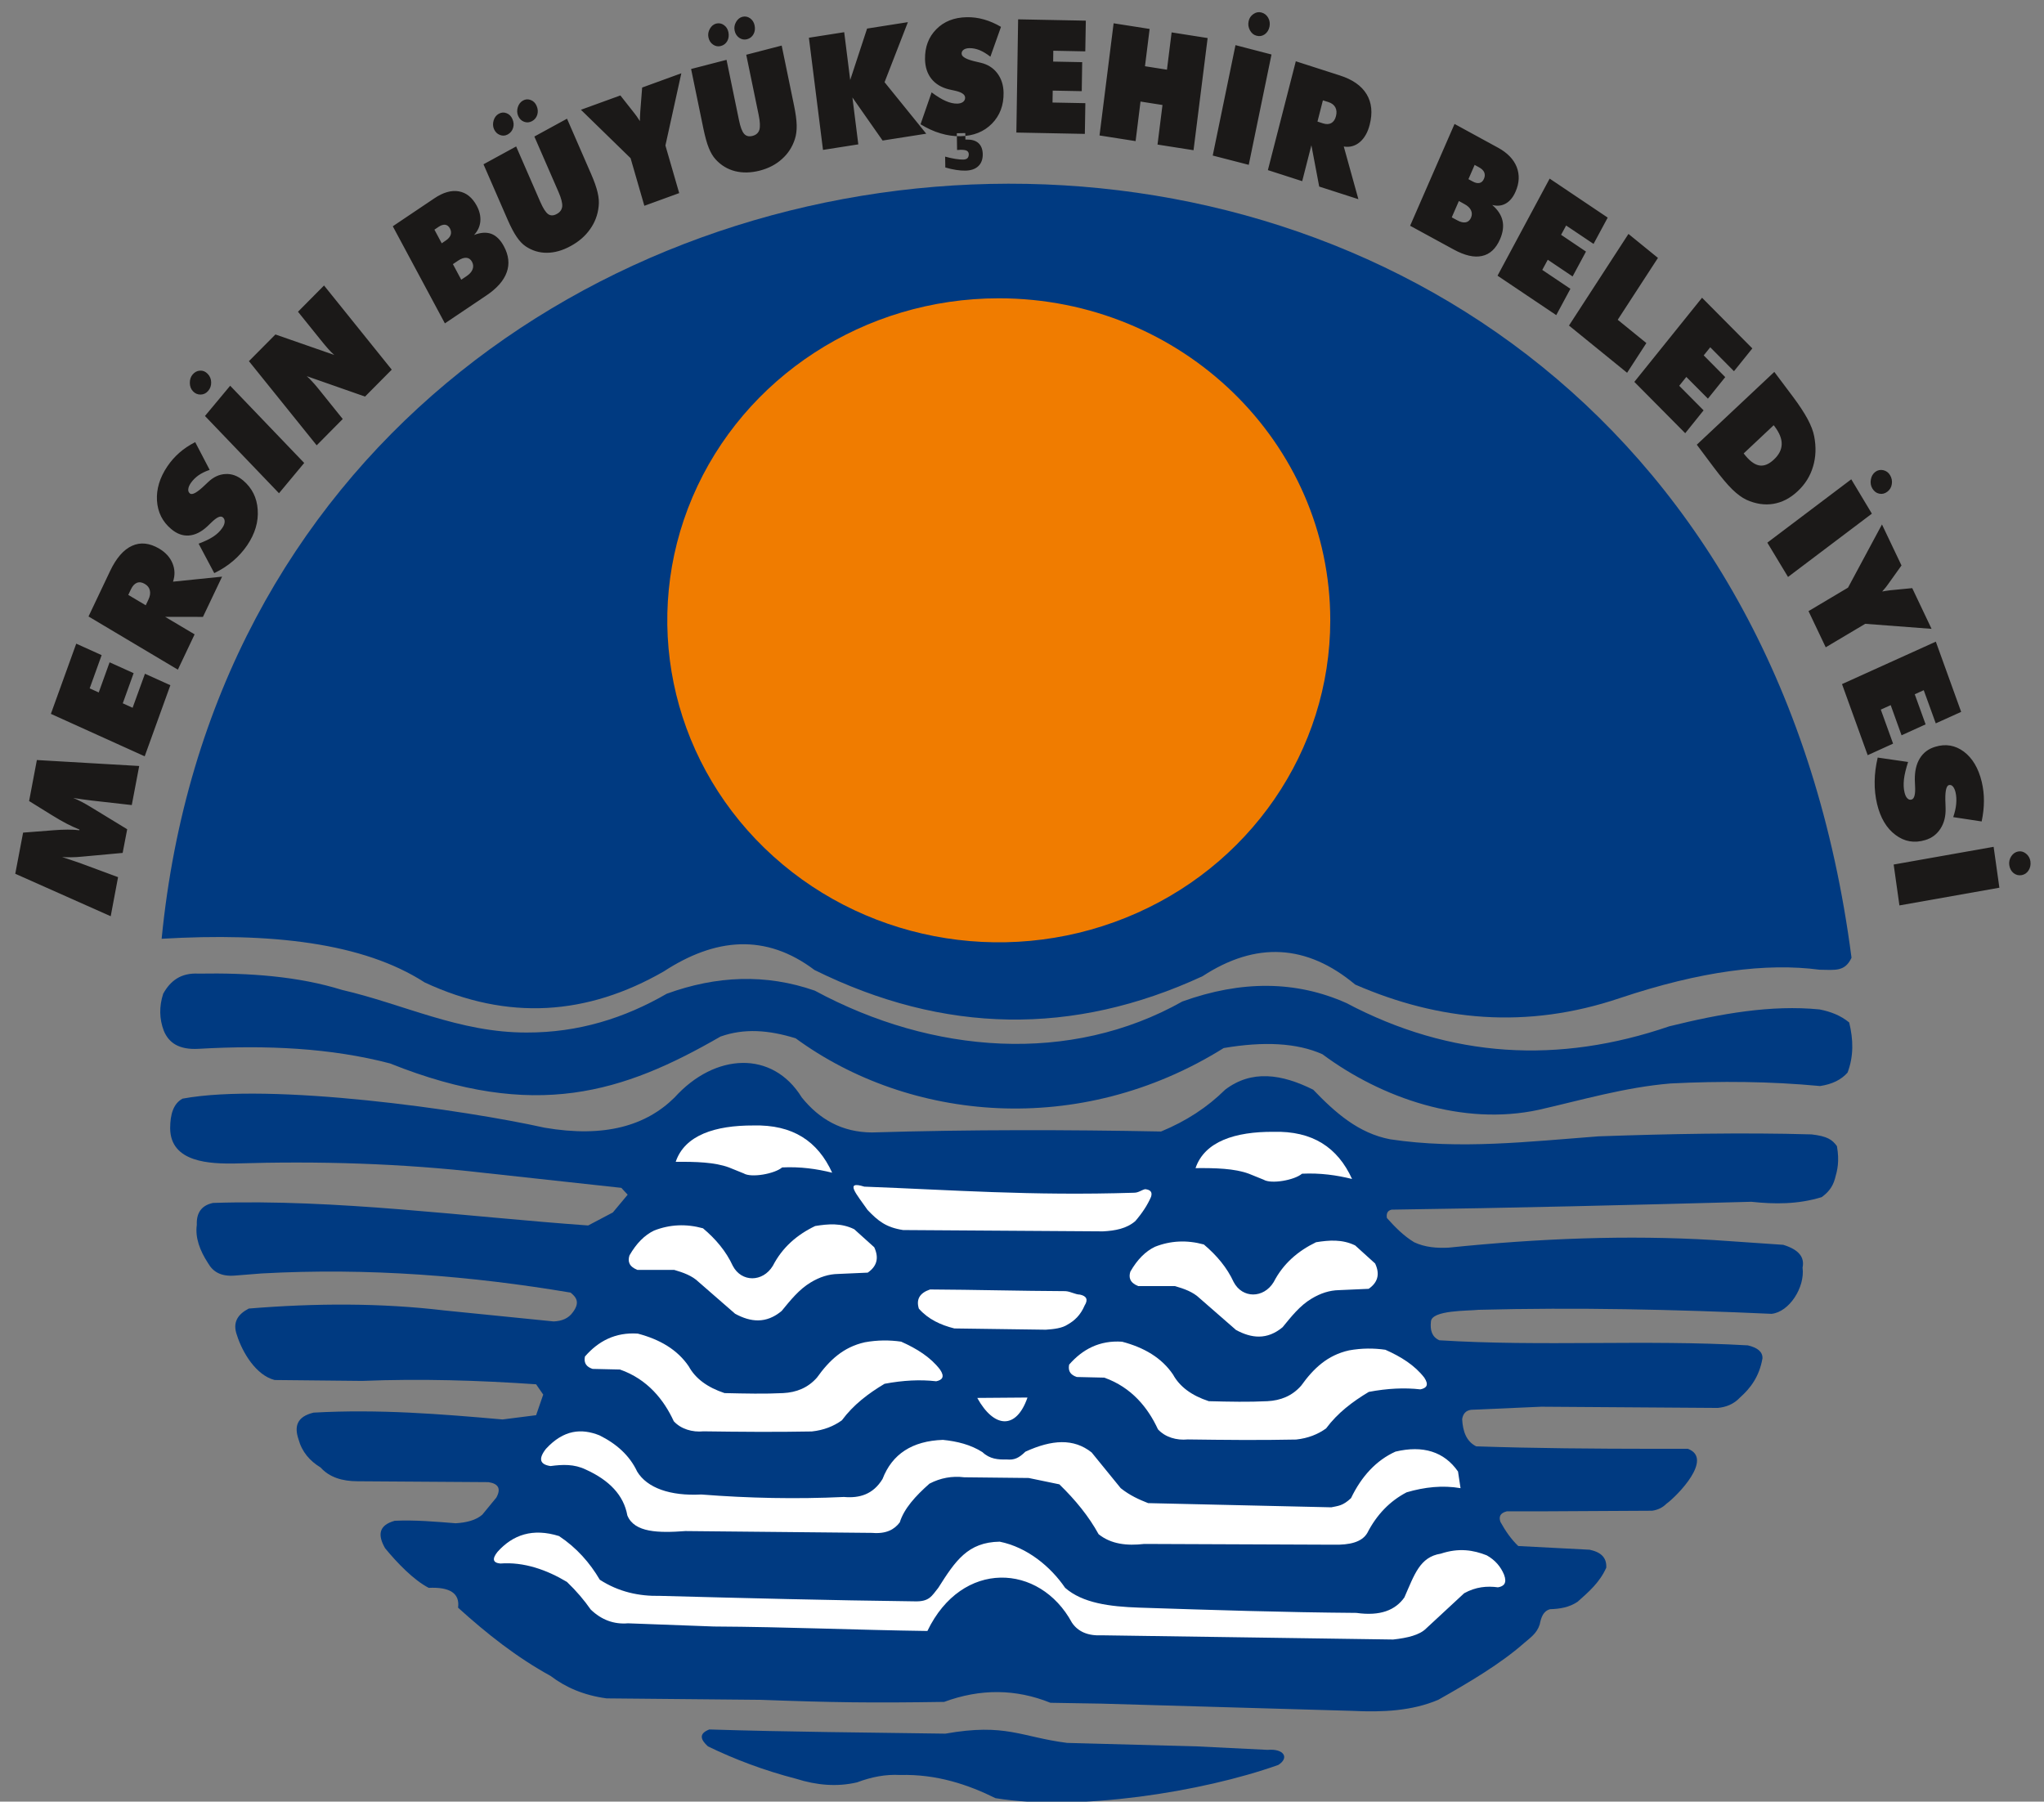 <?xml version="1.0" encoding="utf-8"?>
<!-- Generator: Adobe Illustrator 16.0.0, SVG Export Plug-In . SVG Version: 6.00 Build 0)  -->
<!DOCTYPE svg PUBLIC "-//W3C//DTD SVG 1.1//EN" "http://www.w3.org/Graphics/SVG/1.1/DTD/svg11.dtd">
<svg version="1.1" id="Layer_1" xmlns="http://www.w3.org/2000/svg" xmlns:xlink="http://www.w3.org/1999/xlink" x="0px" y="0px"
	 width="800px" height="705.126px" viewBox="0 0 800 705.126" enable-background="new 0 0 800 705.126" xml:space="preserve">
<rect x="0" y="0" width="800" height="705.126" fill="#808080" stroke="none"/>
<g>
	<path fill-rule="evenodd" clip-rule="evenodd" fill="#003A81" d="M63.264,367.42c42.738-2.486,78.8,1.498,102.938,17.084
		c32.698,15.242,63.797,12.806,93.556-4.279c20.115-13.124,39.856-15.04,59.011-0.593c50.64,25.051,101.271,25.865,151.907,2.437
		c20.877-13.641,40.792-12.559,59.72,3.273c32.719,14.226,67.009,17.667,103.649,5.285c31.606-10.57,57.315-13.846,78.143-11.088
		c6.075,0.074,9.895,0.863,12.476-4.694C670.131-44.765,100.387-10.698,63.264,367.42L63.264,367.42z M63.264,367.42"/>
	<path fill-rule="evenodd" clip-rule="evenodd" fill="#F07C00" d="M390.915,116.751c71.641,0,129.738,56.436,129.738,126.019
		c0,50.983-31.605,96.951-80.09,116.436c-48.482,19.52-104.286,8.73-141.377-27.307c-37.125-36.058-48.212-90.253-28.142-137.355
		C291.139,147.476,338.429,116.751,390.915,116.751L390.915,116.751z M390.915,116.751"/>
	<path fill-rule="evenodd" clip-rule="evenodd" fill="#003A81" d="M63.875,388.929c2.752-4.966,6.829-8.238,13.784-7.867
		c19.992-0.348,39.079,1.059,56.178,6.369c24.093,5.557,45.983,16.765,72.322,16.688c20.201,0.05,38.243-5.607,54.812-15.189
		c19.434-7.056,38.744-7.891,57.931-1.203c46.126,24.925,100.078,28.9,143.854,4.246c23.156-8.354,44.538-8.159,64.175,0.594
		c40.942,21.658,83.128,23.945,126.425,9.116c20.092-4.965,39.831-8.474,58.784-6.605c4.301,0.83,8.248,2.335,11.615,5.108
		c1.618,6.666,1.82,13.077-0.635,19.613c-2.477,2.826-6.096,4.578-10.778,5.263c-19.511-1.844-38.996-1.988-58.507-1.006
		c-17.89,1.494-34.844,6.512-51.546,10.302c-29.732,6.461-61.542-4.527-84.722-21.754c-9.944-4.425-22.799-5.092-38.615-2.412
		c-56.557,35.322-123.134,28.682-167.548-3.813c-10.571-3.266-20.114-3.975-29.404-0.685
		c-37.956,21.878-72.547,33.255-129.354,10.519c-23.08-6.045-48.306-7.247-74.775-5.723c-8.029,0.487-11.844-2.491-13.741-7.013
		C62.329,398.78,62.256,393.918,63.875,388.929L63.875,388.929z M63.875,388.929"/>
	<path fill-rule="evenodd" clip-rule="evenodd" fill="#003A81" d="M189.588,459.06c-32.518-3.765-65.033-4.679-97.552-3.689
		c-9.588,0.144-25.41-0.246-25.436-13.867c0.026-5.255,1.193-9.509,4.833-11.505c34.671-6.438,110.486,4.406,141.689,11.361
		c23.633,4.057,39.801-0.839,50.885-11.802c15.794-17.496,38.362-18.606,49.805-0.023c6.879,8.531,15.707,13.618,27.427,13.692
		c38.792-1.158,76.321-1.083,113.188-0.373c9.819-4.05,18.17-9.506,25.077-16.363c10.401-7.918,22.143-6.148,34.467,0
		c8.604,8.946,17.688,17.059,30.165,19.42c27.15,4.074,54.328,0.877,81.48-1.163c26.899-0.954,56.887-1.548,83.432-0.76
		c6.072,0.71,8.072,2.013,9.919,4.618c1.038,6.046,0.152,9.414-0.784,12.711c-0.987,3.562-2.908,5.533-5.188,7.224
		c-9.363,2.875-18.499,2.784-27.557,1.819c-46.939,1.259-93.856,2.437-140.772,3.08c-1.721,0.388-2.101,1.638-1.848,3.265
		c3.215,3.609,6.579,7.026,10.705,9.512c4.225,1.964,8.78,2.333,13.461,2.091c35.453-3.64,70.122-4.992,103.651-2.978
		c9.084,0.616,18.193,1.258,27.304,1.871c6.226,1.917,8.401,4.912,7.566,8.922c1.012,7.67-5.188,17.378-12.147,18.092
		c-38.007-1.719-76.194-2.581-114.758-1.573c-3.848,0.463-18.322,0.024-18.55,4.622c-0.354,3.27,0.329,5.947,3.291,7.301
		c40.311,2.507,80.444-0.321,120.73,1.988c3.693,0.864,5.846,2.463,5.743,5.093c-1.266,7.222-4.757,11.721-8.756,15.282
		c-2.556,2.729-5.54,3.788-8.729,4.112c-23.028-0.156-46.081-0.324-69.11-0.474c-9.159,0.396-18.292,0.785-27.454,1.207
		c-2.201,0.297-3.163,1.692-3.493,3.638c0.254,4.864,1.671,8.754,5.492,10.664c23.205,0.787,46.408,0.939,69.614,0.966
		c4.404,0,8.831,0,13.234,0c10.173,3.78-4.099,18.386-8.478,21.574c-1.442,1.456-3.264,2.334-5.49,2.658
		c-14.805,0.073-29.632,0.174-44.436,0.241c-4.149,0-8.301,0-12.477,0c-2.733,0.695-3.137,2.215-2.479,4.139
		c1.997,3.612,4.251,6.851,6.984,9.437c9.312,0.493,18.625,0.985,27.937,1.448c4.024,0.862,6.73,2.772,6.503,7.031
		c-2.606,5.848-7.009,9.586-11.236,13.344c-3.238,2.189-6.908,2.783-10.729,2.9c-2.706,0.719-3.517,3.172-4.073,5.927
		c-1.113,3.61-3.819,5.306-6.198,7.393c-9.162,8.045-21.156,15.173-33.531,22.151c-10.4,4.4-21.813,4.89-33.529,4.324
		c-32.719-0.957-65.439-1.888-98.134-2.827c-6.707-0.117-13.411-0.245-20.115-0.338c-13.539-5.464-27.43-5.58-41.603-0.348
		c-28.267,0.44-43.598,0.245-71.871-0.812c-15.786-0.124-44.483-0.438-60.269-0.564c-9.063-1.226-16.126-4.399-21.918-8.796
		c-13.154-7.207-24.955-16.519-36.187-26.702c0.735-5.549-3.09-8.154-11.491-7.762c-5.896-3.023-12.425-9.855-17.079-15.515
		c-2.833-4.963-2.732-8.948,3.799-10.74c8.098-0.363,16.091,0.369,23.857,0.98c4.178-0.261,7.818-1.151,10.378-3.34
		c1.847-2.232,3.695-4.478,5.513-6.709c1.897-3.441,0.863-5.454-3.085-6.048c-17.055-0.125-34.11-0.217-51.169-0.344
		c-6.095,0-11.102-1.573-14.521-5.381c-4.251-2.581-7.317-6.123-8.658-11.063c-1.67-4.938-0.731-8.821,5.896-10.42
		c25.46-1.428,49.753,0.541,73.967,2.675c4.38-0.537,8.759-1.101,13.135-1.669c0.934-2.68,1.849-5.363,2.782-8.062
		c-0.933-1.325-1.848-2.678-2.782-4.031c-22.418-1.549-45.04-2.241-68.094-1.33c-11.417-0.125-22.823-0.219-34.238-0.346
		c-7.338-1.868-12.625-10.833-14.75-17.523c-1.878-5.134,0.427-8.255,4.625-10.446c26.12-2.139,51.726-2.215,76.525,0.739
		c14.271,1.427,28.518,2.847,42.788,4.302c3.344-0.129,5.851-1.277,7.442-3.493c3.015-3.932,1.421-5.997-0.808-7.792
		c-38.747-6.51-78.927-9.807-120.906-7.498c-3.396,0.269-6.81,0.541-10.204,0.812c-5.817,0.539-8.9-1.549-10.78-4.838
		c-3.258-4.994-5.085-10.008-4.4-14.995c-0.199-4.799,1.926-7.646,6.352-8.578c48.461-1.571,98.614,5.383,146.817,8.82
		c3.239-1.69,6.452-3.388,9.666-5.091c1.949-2.31,3.875-4.641,5.799-6.951c-0.837-0.914-1.646-1.794-2.481-2.681
		C225.314,462.967,207.456,460.998,189.588,459.06L189.588,459.06z M189.588,459.06"/>
	<path fill-rule="evenodd" clip-rule="evenodd" fill="#FFFFFF" d="M264.462,454.729c3.545-10.521,15.569-14.284,30.396-14.234
		c15.413-0.39,25.201,6.123,30.844,18.49c-6.045-1.501-12.419-2.413-19.583-2.066c-2.936,2.506-12.071,4.153-15.058,2.335
		c-1.922-0.784-3.847-1.548-5.768-2.335C279.724,454.854,272.238,454.651,264.462,454.729L264.462,454.729z M264.462,454.729"/>
	<path fill-rule="evenodd" clip-rule="evenodd" fill="#FFFFFF" d="M467.918,457.19c3.567-10.495,15.589-14.286,30.417-14.211
		c15.385-0.421,25.205,6.1,30.846,18.457c-6.047-1.497-12.423-2.402-19.585-2.065c-2.936,2.539-12.071,4.157-15.056,2.335
		c-1.925-0.787-3.848-1.548-5.771-2.335C483.178,457.311,475.688,457.113,467.918,457.19L467.918,457.19z M467.918,457.19"/>
	<path fill-rule="evenodd" clip-rule="evenodd" fill="#FFFFFF" d="M246.369,491.349c2.708-4.719,5.921-7.955,9.646-9.733
		c6.147-2.401,12.496-2.697,19.127-0.88c5.038,4.23,9.06,9.041,11.669,14.702c3.388,6.486,11.713,6.486,15.665,0
		c3.716-7.209,9.438-12.171,16.57-15.587c5.083-0.84,10.194-1.254,15.289,1.251c2.628,2.358,5.235,4.699,7.838,7.06
		c2.026,4.399,0.859,7.571-2.553,9.931c-3.874,0.17-7.766,0.339-11.666,0.517c-3.572,0.066-7.158,1.175-10.73,3.363
		c-4.483,2.683-7.871,6.955-11.312,11.132c-6.078,5.067-12.119,4.381-18.194,1.082c-4.757-4.127-9.494-8.253-14.222-12.388
		c-2.584-2.53-6.05-3.73-9.637-4.788c-4.816,0-9.594,0-14.402,0C246.144,495.682,245.638,493.669,246.369,491.349L246.369,491.349z
		 M246.369,491.349"/>
	<path fill-rule="evenodd" clip-rule="evenodd" fill="#FFFFFF" d="M442.41,497.695c2.708-4.721,5.922-7.961,9.668-9.737
		c6.122-2.408,12.5-2.697,19.104-0.879c5.036,4.247,9.061,9.043,11.666,14.699c3.392,6.486,11.717,6.486,15.663,0
		c3.723-7.204,9.467-12.145,16.577-15.586c5.111-0.811,10.197-1.227,15.309,1.252c2.606,2.36,5.212,4.721,7.819,7.079
		c2.05,4.379,0.86,7.544-2.53,9.904c-3.896,0.178-7.794,0.347-11.665,0.517c-3.595,0.074-7.162,1.183-10.756,3.374
		c-4.48,2.672-7.846,6.953-11.285,11.154c-6.073,5.04-12.147,4.35-18.221,1.06c-4.732-4.128-9.463-8.257-14.2-12.394
		c-2.602-2.505-6.068-3.729-9.662-4.769c-4.782,0-9.591,0-14.399,0C442.207,502.023,441.678,500.027,442.41,497.695L442.41,497.695z
		 M442.41,497.695"/>
	<path fill-rule="evenodd" clip-rule="evenodd" fill="#FFFFFF" d="M231.923,535.769c-2.203-0.732-3.543-2.113-2.986-4.843
		c5.187-5.971,11.867-9.583,20.696-8.966c8.604,2.259,15.514,6.268,19.964,12.855c2.585,4.72,7.238,8.178,13.976,10.422
		c8.196,0.191,15.762,0.362,22.971,0c5.161-0.273,9.671-2.041,13.215-6.076c4.878-6.809,10.293-11.922,18.722-13.81
		c5.015-0.913,9.718-0.887,14.218-0.246c6.129,2.725,11.518,6.09,15.213,10.91c1.948,2.851,0.911,4.103-1.491,4.594
		c-6.2-0.709-12.93-0.39-20.217,0.989c-6.332,3.779-12.198,8.204-16.709,14.303c-3.186,2.283-6.984,3.838-11.737,4.354
		c-14.122,0.271-28.064,0.146-42.412-0.049c-4.329,0.44-8.856-0.889-11.641-3.961c-3.826-8.306-10.225-16.441-21.055-20.229
		C239.082,535.94,235.52,535.848,231.923,535.769L231.923,535.769z M231.923,535.769"/>
	<path fill-rule="evenodd" clip-rule="evenodd" fill="#FFFFFF" d="M421.461,538.941c-2.229-0.734-3.57-2.114-3.014-4.846
		c5.189-5.944,11.866-9.583,20.725-8.967c8.579,2.259,15.487,6.269,19.939,12.852c2.582,4.719,7.238,8.212,13.995,10.426
		c8.173,0.219,15.74,0.363,22.951,0c5.162-0.27,9.667-2.039,13.208-6.073c4.884-6.807,10.301-11.925,18.727-13.812
		c5.037-0.91,9.743-0.887,14.222-0.244c6.15,2.723,11.514,6.088,15.233,10.908c1.924,2.878,0.887,4.104-1.519,4.596
		c-6.198-0.71-12.931-0.393-20.192,0.987c-6.353,3.807-12.196,8.205-16.728,14.304c-3.188,2.283-6.984,3.832-11.716,4.347
		c-14.145,0.297-28.088,0.151-42.437-0.043c-4.327,0.439-8.832-0.863-11.64-3.957c-3.822-8.29-10.225-16.426-21.028-20.233
		C428.591,539.114,425.029,539.036,421.461,538.941L421.461,538.941z M421.461,538.941"/>
	<path fill-rule="evenodd" clip-rule="evenodd" fill="#FFFFFF" d="M268.286,599.237c-10.5,0.784-20.019,0.636-22.751-6.123
		c-1.412-7.916-7.08-13.786-16.24-17.939c-4.606-2.24-9.215-1.997-13.821-1.378c-4.223-0.619-4.833-2.849-1.818-6.716
		c6.985-7.593,13.94-8.086,20.925-5.326c6.65,3.287,11.813,7.838,14.803,14.209c3.871,6.382,12.902,9.607,25.074,8.963
		c18.599,1.455,37.224,1.845,55.849,0.967c6.075,0.54,11.416-0.984,15.106-7.032c3.771-9.809,11.669-14.901,23.638-15.316
		c5.593,0.57,10.859,1.868,15.465,4.799c2.855,2.722,6.145,2.967,9.508,2.875c2.96,0.268,4.709-0.517,7.315-3.054
		c10.404-4.746,18.876-5.28,25.913,0.295c3.797,4.669,7.592,9.32,11.387,13.989c3.567,2.852,7.162,4.448,10.729,5.853
		c23.89,0.56,47.802,1.102,71.689,1.64c2.684-0.584,4.454-0.515,7.72-3.586c4.098-8.55,9.919-14.843,17.408-18.214
		c10.729-2.556,19.056,0,24.471,7.794c0.33,2.183,0.658,4.348,0.986,6.514c-7.034-1.207-14.069-0.441-21.105,1.625
		c-6.578,3.439-11.714,8.744-15.408,15.947c-2.176,3.639-7.011,4.671-13.058,4.553c-24.75-0.103-49.473-0.203-74.221-0.298
		c-6.807,0.788-13.007,0.095-17.866-3.811c-3.848-7.008-9.109-13.447-15.358-19.515c-4-0.835-7.994-1.65-11.998-2.485
		c-8.42-0.101-16.825-0.167-25.225-0.272c-4.78-0.593-9.318,0.248-13.619,2.488c-5.484,4.838-9.971,9.804-11.615,15.139
		c-2.098,2.803-5.285,4.593-10.781,4.13C317.027,599.703,292.655,599.457,268.286,599.237L268.286,599.237z M268.286,599.237"/>
	<path fill-rule="evenodd" clip-rule="evenodd" fill="#FFFFFF" d="M221.901,619.146c-7.843-4.694-16.777-7.916-26.084-7.205
		c-2.938-0.287-3.294-1.818-1.089-4.57c6.017-6.712,13.791-9.385,24.083-6.171c6.913,4.599,12.024,10.427,15.944,17.087
		c7.391,4.768,15.314,6.485,23.563,6.316c33.374,0.888,66.753,1.741,99.625,2.141c5.867,0.194,6.73-2.141,9.291-5.285
		c6.702-10.575,11.535-17.874,24.04-18.068c10.825,2.191,19.965,9.81,25.607,18.068c6.828,5.969,17.356,7.347,28.922,7.744
		c28.569,0.932,56.479,1.843,85.076,2.064c9.362,1.327,15.258-1.08,18.776-6.046c3.947-8.951,6.021-15.834,14.248-17.136
		c7.135-2.36,12.778-1.405,17.965,0.643c3.391,1.887,5.517,4.498,6.808,7.594c1.216,3.266-0.026,4.54-2.379,4.938
		c-4.327-0.589-8.706-0.193-13.234,2.309c-4.985,4.603-9.946,9.222-14.931,13.838c-2.479,2.489-7.162,3.663-12.879,4.28
		c-38.011-0.543-75.992-1.107-113.976-1.649c-5.417,0.271-9.338-1.377-11.741-4.964c-12.599-23.276-43.071-24.771-56.561,3.273
		c-27.655-0.372-54.732-1.599-83.605-1.754c-11.207-0.413-22.395-0.828-33.576-1.248c-5.494,0.464-10.378-1.325-14.601-5.404
		C228.683,626.345,225.672,622.761,221.901,619.146L221.901,619.146z M221.901,619.146"/>
	<path fill-rule="evenodd" clip-rule="evenodd" fill="#003A81" d="M370.009,678.529c23.639-4.202,29.64,1.327,47.654,3.62
		c16.954,0.463,33.934,0.905,50.887,1.369c9.188,0.446,18.374,0.914,27.559,1.355c6.427-0.568,8.629,3.12,4.2,5.902
		c-29.834,10.64-78.725,18.235-110.681,13.001c-10.656-5.261-22.952-9.464-37.354-9.068c-5.592-0.322-11.207,0.76-16.807,2.876
		c-7.939,1.868-15.887,1.123-23.805-1.379c-12.808-3.316-24.195-7.671-34.567-12.688c-2.959-2.674-3.672-5.008,0.533-6.63
		C308.598,677.867,339.595,678.067,370.009,678.529L370.009,678.529z M370.009,678.529"/>
	<path fill-rule="evenodd" clip-rule="evenodd" fill="#FFFFFF" d="M431.706,481.94c-25.204-0.172-53.014-0.343-78.24-0.516
		c-6.711-1.033-9.821-3.59-13.895-7.843c-4.251-6.141-9.291-11.646-1.292-9.145c33.656,1.255,65.315,3.663,105.549,2.385
		c1.797,0,2.909-1.056,4.378-1.4c1.872,0.219,2.96,0.981,2.302,3.001c-1.365,3.172-3.44,6.343-6.174,9.514
		C440.943,480.855,436.488,481.694,431.706,481.94L431.706,481.94z M431.706,481.94"/>
	<path fill-rule="evenodd" clip-rule="evenodd" fill="#FFFFFF" d="M409.314,520.429c-11.921-0.145-23.841-0.312-35.789-0.492
		c-5.385-1.352-10.219-3.586-13.889-7.735c-1.138-3.638,0.307-6.151,4.381-7.521c17.685,0.094,35.354,0.581,53.037,0.659
		c2.1,0.168,3.718,1.304,5.644,1.353c2.628,0.568,3.238,1.99,1.817,4.254c-1.592,3.755-3.969,5.973-6.702,7.494
		C415.714,519.822,412.604,520.208,409.314,520.429L409.314,520.429z M409.314,520.429"/>
	<path fill-rule="evenodd" clip-rule="evenodd" fill="#FFFFFF" d="M382.488,547.131c6.553,11.841,15.236,12.583,19.662-0.152
		C395.601,547.027,389.041,547.08,382.488,547.131L382.488,547.131z M382.488,547.131"/>
	<path fill-rule="evenodd" clip-rule="evenodd" fill="#1B1918" d="M51.574,315.092l-15.718-1.775
		c-1.182-0.145-2.4-0.314-3.586-0.465c-1.192-0.167-2.405-0.346-3.597-0.54c1.088,0.42,2.202,0.961,3.388,1.572
		c1.193,0.616,2.429,1.353,3.771,2.165l13.95,8.507l-1.779,9.264l-15.837,1.453c-1.496,0.145-2.911,0.247-4.198,0.247
		c-1.322,0.024-2.534,0-3.673-0.102c1.165,0.397,2.332,0.764,3.464,1.16c1.167,0.389,2.307,0.786,3.467,1.177l14.984,5.553
		l-2.881,15.293L5.974,341.98l3.065-16.104l10.169-0.788c0.304-0.043,0.784-0.067,1.421-0.118c4.297-0.345,7.765-0.373,10.422-0.024
		l0.05-0.271c-1.594-0.643-3.264-1.404-5.033-2.311c-1.749-0.938-3.726-2.038-5.876-3.39l-8.803-5.457l3.04-16.05l40.052,2.33
		L51.574,315.092z M56.631,296.012L19.914,279.4l9.925-27.479l9.943,4.49l-4.682,13.01l3.542,1.598l4.251-11.799l9.411,4.248
		l-4.249,11.797l3.846,1.749l4.833-13.319l9.945,4.491L56.631,296.012z M50.207,232.839l6.833,4.06l1.038-2.188
		c0.635-1.33,0.835-2.531,0.581-3.588c-0.224-1.081-0.885-1.944-1.973-2.577c-1.113-0.667-2.151-0.811-3.084-0.449
		c-0.939,0.372-1.724,1.21-2.36,2.563L50.207,232.839z M69.616,262.096l-34.971-20.821l8.404-17.695
		c2.429-5.14,5.312-8.46,8.629-9.955c3.309-1.505,6.851-1.134,10.675,1.124c2.479,1.482,4.204,3.393,5.162,5.709
		c0.958,2.334,1.038,4.719,0.203,7.199l19.207-1.962l-7.491,15.749l-14.8-0.018l11.537,6.851L69.616,262.096z M83.86,224.317
		l-6.121-11.529c2.351-0.889,4.273-1.794,5.77-2.784c1.465-0.98,2.631-2.088,3.466-3.34c0.611-0.862,0.915-1.667,0.959-2.436
		c0.025-0.734-0.2-1.328-0.706-1.742c-0.888-0.761-2.379-0.077-4.529,2.037c-0.712,0.693-1.243,1.211-1.645,1.573
		c-2.35,2.166-4.735,3.325-7.165,3.494c-2.404,0.17-4.704-0.685-6.879-2.529c-3.414-2.851-5.267-6.563-5.57-11.089
		c-0.271-4.523,1.069-8.996,4.03-13.396c1.367-2.036,2.961-3.831,4.754-5.404s3.85-2.924,6.173-4.135l5.669,10.867
		c-1.645,0.54-3.084,1.254-4.353,2.113c-1.24,0.889-2.249,1.896-3.039,3.045c-0.601,0.888-0.934,1.701-0.984,2.412
		c-0.08,0.709,0.154,1.249,0.633,1.649c0.889,0.759,2.859-0.347,5.921-3.299c0.481-0.463,0.863-0.831,1.142-1.082
		c2.123-2.041,4.397-3.097,6.855-3.213c2.479-0.154,4.76,0.709,6.911,2.504c3.492,2.949,5.416,6.78,5.713,11.476
		c0.331,4.719-1.038,9.318-4.093,13.869c-1.576,2.311-3.423,4.373-5.573,6.191C89.05,221.413,86.593,222.987,83.86,224.317
		L83.86,224.317z M109.197,193.048l-28.978-30.238l9.866-11.841l28.978,30.227L109.197,193.048z M75.563,153.178
		c-0.81-0.838-1.239-1.919-1.265-3.241c-0.025-1.328,0.333-2.435,1.063-3.322c0.834-0.983,1.794-1.499,2.936-1.548
		c1.113-0.076,2.125,0.348,2.985,1.25c0.89,0.913,1.341,2.022,1.367,3.272c0.051,1.278-0.328,2.412-1.167,3.392
		c-0.756,0.907-1.741,1.405-2.907,1.447C77.381,154.454,76.397,154.039,75.563,153.178L75.563,153.178z M123.946,174.295
		l-26.521-32.942l10.376-10.445l23.024,8.017c-0.759-0.642-1.515-1.404-2.3-2.292c-0.81-0.878-1.793-2.086-3.011-3.585
		l-8.883-11.037l10.195-10.274l26.497,32.94l-10.45,10.539l-22.803-7.986c0.714,0.612,1.42,1.331,2.15,2.143
		c0.741,0.786,1.525,1.691,2.379,2.75l9.544,11.873L123.946,174.295z M177.262,103.38l3.263,6.095l2.057-1.376
		c1.212-0.811,2.021-1.718,2.375-2.683c0.384-0.979,0.305-1.935-0.199-2.925c-0.531-0.98-1.271-1.524-2.205-1.592
		c-0.939-0.076-2.028,0.29-3.239,1.101L177.262,103.38z M170.027,89.888l2.862,5.331l1.595-1.085
		c0.983-0.661,1.619-1.395,1.898-2.207c0.278-0.785,0.174-1.648-0.279-2.512c-0.481-0.854-1.091-1.353-1.846-1.448
		c-0.765-0.098-1.646,0.172-2.639,0.84L170.027,89.888z M174.125,126.561l-20.392-38l16.239-10.92
		c3.492-2.359,6.687-3.263,9.618-2.747c2.911,0.517,5.261,2.409,7.011,5.65c1.117,2.091,1.568,4.126,1.394,6.121
		c-0.182,1.99-1.017,3.759-2.457,5.313c2.582-1.015,4.833-1.159,6.786-0.448c1.916,0.736,3.56,2.359,4.901,4.873
		c1.899,3.537,2.282,6.954,1.089,10.201c-1.158,3.239-3.814,6.264-7.994,9.066L174.125,126.561z M198.646,85.906l-9.413-21.609
		l12.781-6.978l9.465,21.727c1.113,2.531,2.124,4.105,3.083,4.771c0.966,0.662,2.08,0.634,3.365-0.076
		c1.292-0.685,1.972-1.676,2.126-2.978c0.099-1.275-0.382-3.146-1.442-5.599l-9.467-21.729l12.783-6.984l9.412,21.609
		c1.238,2.824,2.099,5.26,2.561,7.272c0.478,2.013,0.601,3.832,0.402,5.457c-0.334,3.272-1.447,6.24-3.345,8.896
		c-1.872,2.682-4.399,4.872-7.566,6.59c-3.161,1.748-6.271,2.63-9.333,2.655c-3.04,0.025-5.791-0.835-8.326-2.528
		c-1.236-0.84-2.405-2.066-3.519-3.715C201.1,91.065,199.915,88.807,198.646,85.906L198.646,85.906z M202.797,45.343
		c-0.458-1.057-0.504-2.182-0.13-3.393c0.382-1.203,1.062-2.065,2.028-2.605c0.986-0.541,1.996-0.609,3.04-0.195
		c1.038,0.397,1.793,1.159,2.274,2.258c0.532,1.183,0.608,2.36,0.278,3.495c-0.358,1.133-1.038,1.969-2.076,2.528
		c-1.015,0.541-2.024,0.617-3.087,0.227C204.063,47.262,203.303,46.5,202.797,45.343L202.797,45.343z M193.332,50.51
		c-0.453-1.056-0.477-2.19-0.128-3.392c0.382-1.211,1.063-2.064,2.001-2.581c1.013-0.565,2.021-0.642,3.066-0.227
		c1.034,0.396,1.793,1.158,2.273,2.267c0.532,1.202,0.634,2.359,0.28,3.465c-0.333,1.129-1.038,1.988-2.103,2.582
		c-0.982,0.541-2.026,0.609-3.063,0.195C194.597,52.422,193.839,51.635,193.332,50.51L193.332,50.51z M252.192,80.543l-5.39-18.631
		l-19.436-18.948l15.439-5.606l5.54,7.028c0.478,0.593,1.138,1.521,1.949,2.776c0.053,0.126,0.123,0.227,0.147,0.294
		c0-0.735,0.029-1.844,0.131-3.316c0.029-0.271,0.029-0.44,0.029-0.54l0.731-9.338l15.333-5.583l-6.228,28.268l5.392,18.632
		L252.192,80.543z M275.321,50.433l-4.833-23.428l13.87-3.586l4.859,23.545c0.556,2.76,1.236,4.55,2.045,5.438
		c0.785,0.882,1.873,1.153,3.29,0.786c1.396-0.37,2.255-1.159,2.656-2.359c0.358-1.231,0.278-3.171-0.276-5.851l-4.86-23.547
		l13.87-3.595l4.831,23.428c0.629,3.07,0.988,5.651,1.037,7.74c0.051,2.07-0.199,3.889-0.705,5.438
		c-0.991,3.094-2.682,5.7-5.068,7.813c-2.351,2.142-5.261,3.639-8.679,4.526c-3.439,0.879-6.652,0.957-9.638,0.219
		c-2.961-0.759-5.488-2.266-7.596-4.575c-1.034-1.107-1.941-2.603-2.706-4.5C276.662,56.066,275.982,53.556,275.321,50.433
		L275.321,50.433z M287.519,11.943c-0.229-1.134-0.051-2.243,0.557-3.324c0.61-1.076,1.445-1.771,2.507-2.041
		c1.063-0.27,2.072-0.068,2.986,0.569c0.934,0.666,1.516,1.573,1.769,2.78c0.278,1.303,0.128,2.455-0.429,3.461
		c-0.556,1.007-1.419,1.674-2.534,1.971c-1.087,0.271-2.096,0.094-3.063-0.566C288.378,14.125,287.771,13.194,287.519,11.943
		L287.519,11.943z M277.27,14.598c-0.228-1.134-0.051-2.24,0.557-3.324c0.609-1.081,1.445-1.767,2.454-2.037
		c1.091-0.271,2.126-0.095,3.034,0.565c0.939,0.642,1.521,1.574,1.775,2.775c0.253,1.303,0.124,2.46-0.429,3.469
		c-0.556,1.005-1.419,1.674-2.558,1.969c-1.087,0.27-2.1,0.092-3.036-0.568C278.104,16.78,277.523,15.849,277.27,14.598
		L277.27,14.598z M322.111,58.671l-5.517-43.903l13.817-2.167l2.35,18.709l6.607-20.129l15.97-2.512l-9.133,23.503l16.316,20.156
		l-17.083,2.679l-11.813-16.865l2.305,18.362L322.111,58.671z M360.292,48.639l4.328-12.49c2.081,1.554,3.926,2.68,5.519,3.375
		c1.594,0.709,3.109,1.055,4.505,1.031c0.963-0.024,1.721-0.245,2.28-0.669c0.557-0.439,0.835-0.979,0.811-1.689
		c-0.029-1.26-1.421-2.167-4.233-2.756c-0.908-0.196-1.619-0.34-2.123-0.466c-2.96-0.735-5.263-2.139-6.854-4.153
		c-1.594-2.039-2.429-4.578-2.482-7.646c-0.078-4.768,1.394-8.678,4.405-11.721c3.005-3.055,6.956-4.629,11.913-4.72
		c2.254-0.053,4.511,0.244,6.73,0.878c2.201,0.617,4.432,1.573,6.687,2.901l-4.152,11.681c-1.392-1.108-2.788-1.944-4.153-2.537
		c-1.386-0.56-2.727-0.83-4.049-0.812c-0.985,0.024-1.745,0.228-2.275,0.617c-0.531,0.396-0.811,0.913-0.784,1.573
		c0.029,1.25,1.996,2.308,5.976,3.171c0.626,0.169,1.113,0.271,1.463,0.346c2.733,0.634,4.909,1.988,6.503,4.078
		c1.594,2.089,2.429,4.643,2.481,7.645c0.08,4.913-1.447,8.946-4.555,12.12c-3.142,3.172-7.209,4.812-12.302,4.915
		c-2.577,0.049-5.181-0.323-7.791-1.109C365.508,51.442,362.906,50.24,360.292,48.639L360.292,48.639z M369.985,65.548l-0.071-4.247
		c1.412,0.391,2.733,0.685,3.97,0.882c1.237,0.193,2.28,0.295,3.135,0.271c0.74-0.027,1.271-0.197,1.62-0.541
		c0.357-0.34,0.531-0.881,0.531-1.548c-0.025-0.636-0.279-1.085-0.756-1.355c-0.481-0.27-1.291-0.387-2.458-0.387
		c-0.095,0.026-0.329,0.026-0.652,0.05c-0.305,0.024-0.559,0.042-0.713,0.042l-0.096-6.562l3.31-0.068l0.053,2.553l0.477-0.024
		c2.004-0.025,3.544,0.415,4.632,1.404c1.063,0.98,1.62,2.409,1.672,4.295c0.026,2.023-0.557,3.595-1.717,4.695
		c-1.166,1.134-2.861,1.724-5.064,1.776c-1.091,0.024-2.304-0.077-3.615-0.271C372.925,66.31,371.506,65.996,369.985,65.548
		L369.985,65.548z M397.795,51.88l0.686-44.312l26.498,0.515l-0.209,12.021l-12.522-0.247l-0.05,4.246l11.36,0.228l-0.174,11.35
		l-11.361-0.218l-0.079,4.667l12.852,0.248l-0.198,12.025L397.795,51.88z M430.34,53.015l5.517-43.897l14.096,2.209l-1.823,14.597
		l8.604,1.353l1.822-14.599l14.096,2.215l-5.518,43.897l-14.095-2.209l1.943-15.485l-8.598-1.352l-1.922,15.486L430.34,53.015z
		 M474.649,60.879l8.907-43.211l14.096,3.662l-8.906,43.184L474.649,60.879z M488.694,8.33c0.228-1.182,0.859-2.138,1.872-2.832
		c0.987-0.686,2.024-0.906,3.112-0.609c1.165,0.296,2.051,0.98,2.657,2.038c0.607,1.056,0.783,2.234,0.532,3.517
		c-0.28,1.321-0.912,2.312-1.874,2.997c-0.961,0.667-2.023,0.863-3.189,0.542c-1.112-0.271-1.947-0.98-2.579-2.091
		C488.618,10.758,488.415,9.584,488.694,8.33L488.694,8.33z M517.769,39.276l-2.125,8.307l2.125,0.686
		c1.316,0.422,2.379,0.397,3.266-0.093c0.886-0.493,1.519-1.405,1.846-2.707c0.354-1.353,0.254-2.505-0.251-3.467
		c-0.533-0.958-1.419-1.648-2.735-2.064L517.769,39.276z M496.236,66.58l10.93-42.595l17.208,5.533
		c5.01,1.598,8.502,4.05,10.502,7.349c1.999,3.316,2.403,7.298,1.214,11.915c-0.758,3.03-2.074,5.313-3.896,6.862
		c-1.823,1.52-3.923,2.088-6.252,1.699l5.719,20.619l-15.335-4.941l-3.062-16.17l-3.594,14.057L496.236,66.58z M570.987,78.672
		l-2.784,6.395l2.149,1.158c1.291,0.711,2.379,0.955,3.315,0.788c0.938-0.176,1.62-0.788,2.075-1.802
		c0.43-1.033,0.43-2.012-0.025-2.943c-0.43-0.913-1.291-1.725-2.581-2.41L570.987,78.672z M577.159,64.542l-2.428,5.581l1.669,0.906
		c1.037,0.565,1.949,0.768,2.707,0.565c0.736-0.169,1.316-0.709,1.698-1.622c0.402-0.907,0.43-1.743,0.101-2.529
		c-0.33-0.764-1.039-1.423-2.076-1.987L577.159,64.542z M551.906,88.357l17.386-39.845l17.028,9.296
		c3.645,1.988,6.074,4.501,7.29,7.521c1.188,3.051,1.062,6.265-0.432,9.657c-0.937,2.191-2.227,3.739-3.797,4.652
		c-1.592,0.906-3.365,1.101-5.339,0.583c2.176,1.868,3.518,3.909,4.023,6.124c0.508,2.216,0.177,4.644-0.96,7.273
		c-1.62,3.714-3.974,5.906-7.061,6.563c-3.062,0.693-6.781-0.17-11.136-2.554L551.906,88.357z M586.119,107.901l20.396-37.998
		l22.724,15.265l-5.541,10.292l-10.729-7.196l-1.975,3.635l9.742,6.564l-5.238,9.735l-9.717-6.538l-2.151,3.977l11.01,7.398
		l-5.543,10.303L586.119,107.901z M614.081,127.415l23.28-35.859l11.541,9.386l-15.742,24.215l11.211,9.115l-7.541,11.63
		L614.081,127.415z M639.664,149.464l26.494-32.934l19.687,19.833l-7.185,8.925l-9.287-9.365l-2.558,3.17l8.429,8.502l-6.783,8.431
		l-8.451-8.499l-2.783,3.46l9.539,9.616l-7.188,8.949L639.664,149.464z M682.455,177.468c2.076,2.724,4.073,4.297,5.972,4.669
		c1.873,0.39,3.846-0.372,5.846-2.269c2-1.868,3.011-3.855,3.063-5.969c0.075-2.143-0.862-4.449-2.733-6.954l-0.405-0.516
		L682.455,177.468z M664.109,174.05l30.342-28.491l7.413,9.884c2.352,3.146,4.2,5.974,5.567,8.478
		c1.342,2.51,2.227,4.768,2.605,6.756c0.836,4.228,0.685,8.212-0.429,11.924c-1.089,3.714-3.088,6.928-6.024,9.66
		c-2.909,2.73-6.074,4.372-9.514,4.94c-3.417,0.566-6.96,0.025-10.553-1.6c-1.746-0.83-3.593-2.182-5.567-4.102
		c-1.973-1.944-4.327-4.768-7.111-8.456L664.109,174.05z M691.716,212.39l32.849-24.798l8.069,13.448l-32.819,24.774L691.716,212.39
		z M733.978,184.69c0.908-0.685,1.946-0.912,3.112-0.667c1.163,0.271,2.048,0.912,2.656,1.945c0.658,1.105,0.886,2.259,0.684,3.519
		c-0.179,1.25-0.783,2.233-1.746,2.968c-1.014,0.761-2.076,1.008-3.189,0.761c-1.113-0.222-1.998-0.906-2.682-2.038
		c-0.608-1.032-0.811-2.208-0.581-3.486C732.458,186.383,733.04,185.403,733.978,184.69L733.978,184.69z M707.835,239.187
		l15.464-9.195l13.284-24.73l7.642,16.051l-5.238,7.324c-0.431,0.669-1.139,1.531-2.101,2.63c-0.101,0.103-0.176,0.178-0.228,0.247
		c0.634-0.144,1.62-0.295,2.936-0.465c0.228,0,0.406-0.027,0.481-0.052l8.35-0.811l7.568,15.935l-25.964-1.97l-15.461,9.194
		L707.835,239.187z M720.944,267.747l36.717-16.614l9.92,27.482l-9.945,4.498l-4.706-12.981l-3.519,1.598l4.251,11.772l-9.414,4.281
		L740,275.985l-3.873,1.742l4.808,13.319l-9.943,4.525L720.944,267.747z M734.913,296.503l11.893,1.723
		c-0.835,2.607-1.392,4.863-1.619,6.785c-0.202,1.921-0.15,3.637,0.228,5.134c0.254,1.057,0.608,1.826,1.112,2.318
		c0.507,0.515,1.063,0.659,1.671,0.462c1.063-0.32,1.519-2.062,1.341-5.259c-0.024-1.032-0.076-1.82-0.101-2.409
		c-0.05-3.392,0.582-6.22,1.975-8.459c1.366-2.234,3.364-3.729,6.021-4.516c4.1-1.261,7.847-0.594,11.212,1.911
		c3.365,2.539,5.692,6.47,6.983,11.798c0.581,2.46,0.886,4.965,0.858,7.527c0,2.554-0.302,5.211-0.886,7.985l-11.133-1.691
		c0.607-1.776,1.014-3.495,1.164-5.117c0.151-1.649,0.077-3.169-0.253-4.593c-0.254-1.058-0.633-1.843-1.086-2.334
		c-0.457-0.499-0.99-0.644-1.547-0.475c-1.087,0.322-1.544,2.757-1.314,7.258c0,0.735,0.025,1.304,0.051,1.665
		c0.102,3.122-0.531,5.83-1.975,8.069c-1.417,2.234-3.415,3.758-6.022,4.517c-4.227,1.278-8.099,0.617-11.589-2.013
		c-3.519-2.605-5.923-6.664-7.238-12.146c-0.657-2.799-0.986-5.725-0.935-8.743C733.748,302.873,734.153,299.751,734.913,296.503
		L734.913,296.503z M741.161,338.366l39.122-6.933l2.254,16.003l-39.122,6.936L741.161,338.366z M789.928,333.25
		c1.087-0.193,2.125,0.102,3.06,0.864c0.961,0.787,1.518,1.794,1.697,3.002c0.175,1.326-0.052,2.503-0.711,3.535
		c-0.657,1.034-1.567,1.651-2.732,1.869c-1.189,0.196-2.252-0.078-3.162-0.811c-0.912-0.738-1.469-1.795-1.671-3.122
		c-0.176-1.226,0.103-2.384,0.785-3.467C787.899,334.065,788.813,333.454,789.928,333.25L789.928,333.25z M789.928,333.25"/>
</g>
</svg>
